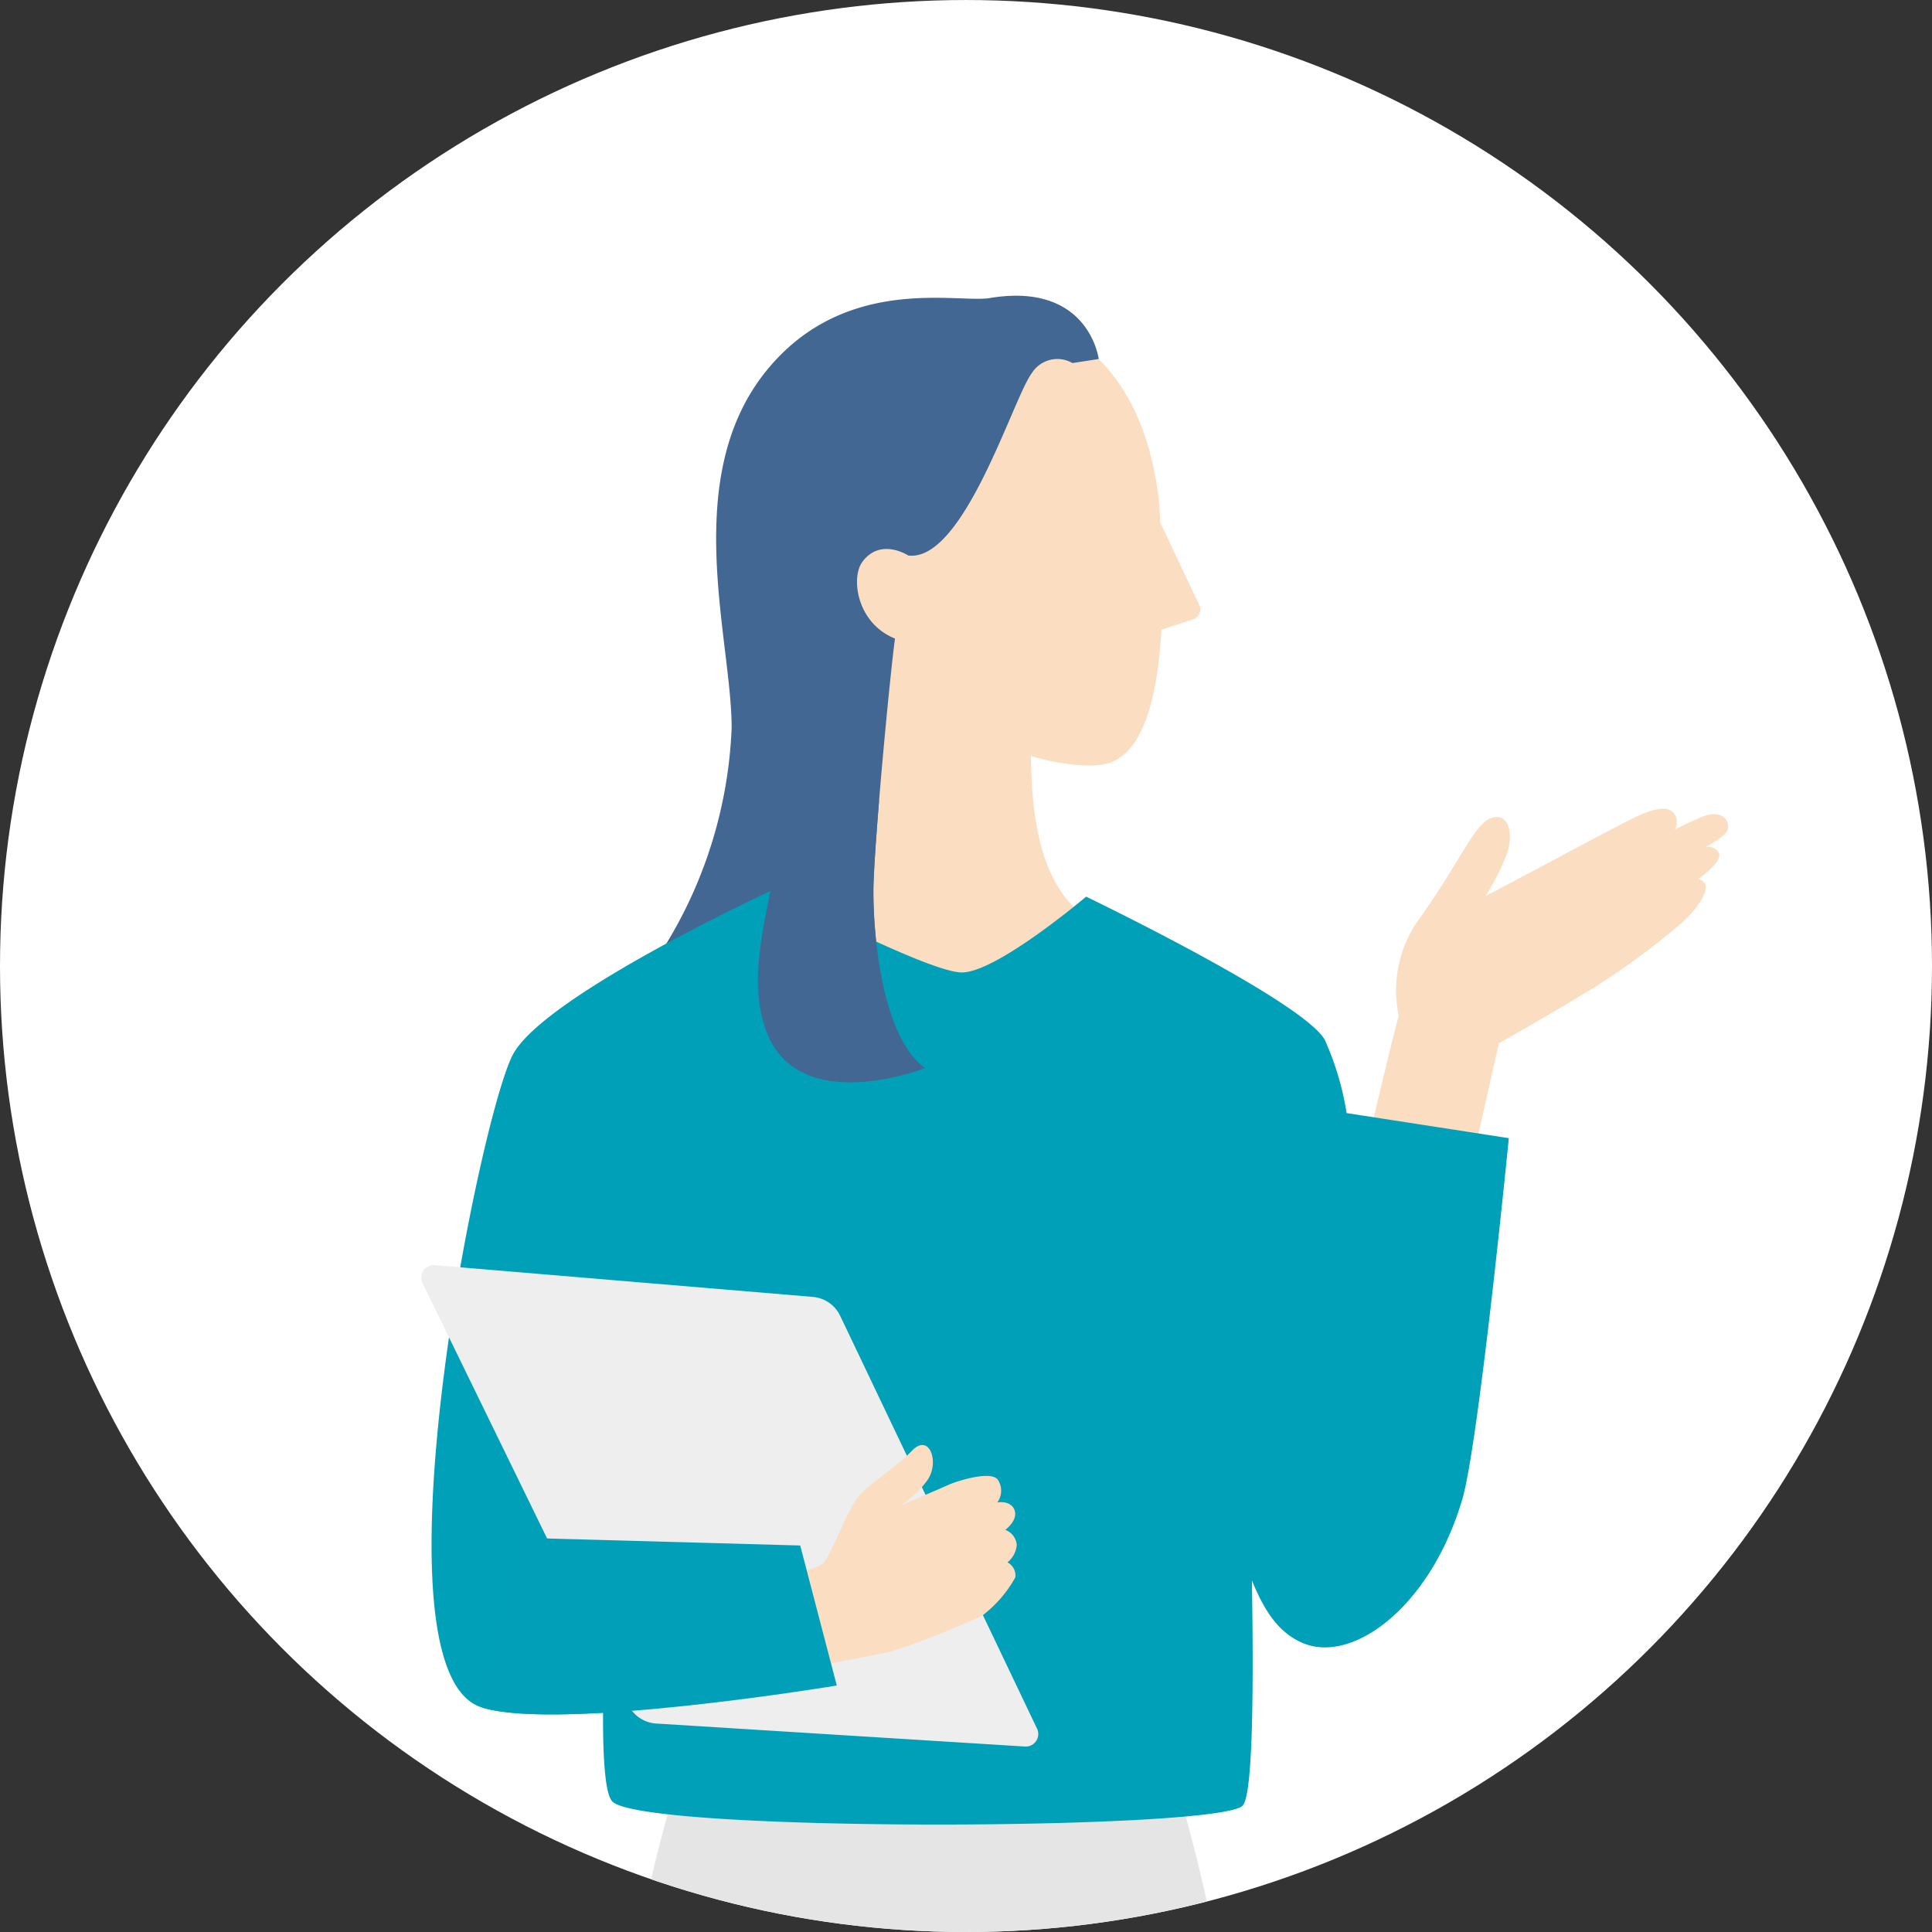 <svg xmlns="http://www.w3.org/2000/svg" width="130" height="130.001" viewBox="0 0 130 130.001"><rect x="0" y="0" width="130" height="130.001" fill="#333333" stroke="none"/><defs><clipPath id="a"><circle cx="65" cy="65" r="65" transform="translate(-.001 -.002)" fill="#fff"/></clipPath></defs><g transform="translate(-.033 .464)"><circle cx="65" cy="65" r="65" transform="translate(.033 -.463)" fill="#fff"/><g transform="translate(.034 -.462)" clip-path="url(#a)"><path d="M73.011 229.141s-1.3 19.1-.141 21.254 3.915 6.261 6.2 8.008 5.562 3.106 5.117 6.135c-.323 2.194-7.484 2.052-10.528.732a24.973 24.973 0 01-8.429-6.393c-2.6-2.791-1.51-7.7-.477-10.131s-.968-16.819-.968-16.819z" fill="#fbdec1"/><path d="M64.274 250.079a32.033 32.033 0 002.312 4.232c1.582 2.429 7.722 5 10.139 4.512.671-.137.983-.8 1.121-1.531a11.694 11.694 0 001.231 1.111c2.289 1.746 5.562 3.106 5.117 6.135-.323 2.193-7.484 2.052-10.528.732a22.736 22.736 0 01-7.029-4.958l-1.326.062a.88.88 0 01-.908-.732l-.736-4.37s-.408-3.582.607-5.193z" fill="#c8c9ca"/><path d="M57.861 229.119s-2.485 19.446-1.429 21.717 3.623 6.637 5.859 8.56 5.5 3.511 4.859 6.581c-.462 2.223-7.773 1.646-10.806.112a25.57 25.57 0 01-8.23-7.043c-2.493-3.01-1.079-7.961.124-10.385s.026-17.251.026-17.251z" fill="#fbdec1"/><path d="M47.67 249.993a32.789 32.789 0 002.1 4.466c1.471 2.579 7.591 5.582 10.091 5.225.694-.1 1.054-.764 1.239-1.5a12.033 12.033 0 001.191 1.21c2.235 1.924 5.5 3.511 4.86 6.581-.462 2.223-7.773 1.646-10.806.113a23.276 23.276 0 01-6.886-5.492l-1.359-.016a.9.9 0 01-.884-.8l-.488-4.512s-.179-3.655.942-5.275z" fill="#c8c9ca"/><path d="M114.697 54.897c-.367.127-1.106.471-2 .911a1.016 1.016 0 00.069-.867c-.3-.693-1.147-.769-3.023.183-1.15.584-3.44 1.795-5.027 2.648-1.254.674-3.505 1.86-4.763 2.522a14.558 14.558 0 001.514-3.071c.361-1.327-.042-2.533-1.1-2.194-1.187.38-2.165 3.082-5.008 6.989a8.238 8.238 0 00-1.243 6.334c-.486 1.726-2.019 8.3-2.019 8.3l7.054 1.1 1.706-7.551s3.837-2.167 6.458-3.789a51.858 51.858 0 005.408-3.94c1.637-1.328 2.321-2.654 1.954-3.073a.808.808 0 00-.382-.265c.8-.6 1.595-1.342 1.345-1.775a.789.789 0 00-.905-.345c.952-.535 1.369-.868 1.489-1.126.243-.528-.248-1.434-1.527-.991zm-59.969 4.211l-4.743 4.172 18.754 13.125 7.51-13.563c-7.166-.723-6.832-9.951-6.895-12.971v-8.1H56.597s.973 14.318-1.869 17.337z" fill="#fbdec1"/><path d="M61.557 44.359c2.305 6.235 11.143 7.788 13.229 6.928 1.282-.529 2.992-2.252 3.359-8.913l2.156-.711a.684.684 0 00.4-.943l-2.628-5.556c-.029-.491-.038-.995-.1-1.515-1.541-13.32-11.937-12.7-11.937-12.7a11.816 11.816 0 00-11.793 9.039c-2.764 10.304 7.314 14.371 7.314 14.371z" fill="#fbdec1"/><path d="M66.593 20.053c-2.165.36-9.635-1.588-14.912 4.754-6 7.211-2.451 18.161-2.451 24.156a30.2 30.2 0 01-5.824 16.663l7.612-.185a10 10 0 00.557 3.973c2.2 5.8 10.667 2.453 10.667 2.453-3.075-2.21-3.574-9.852-3.46-12.6.175-4.182 1.164-14.379 1.44-16.3-2.6-1.054-2.961-4.1-2.213-5.138 1.215-1.694 3.107-.451 3.107-.451 3.748.453 7.07-10.651 8.314-12.274a2.023 2.023 0 012.731-.676l1.768-.274s-.649-5.215-7.336-4.101z" fill="#416792"/><path d="M62.335 240.616c-18.979 0-23.56-2.289-29.465-3.372 0 0 3.245-34.747 4.519-52.96 1.13-16.154 2.072-44.435 8.224-64.566h33.443c6.152 20.131 7.093 48.412 8.224 64.566 1.275 18.213 4.519 52.96 4.519 52.96-5.904 1.083-10.485 3.372-29.464 3.372z" fill="#e5e5e6"/><path d="M82.858 237.61a.819.819 0 01-.817-.772l-5.42-95.739a.819.819 0 111.635-.093l5.42 95.735a.819.819 0 01-.771.864zm-10.259 1.237a.818.818 0 01-.818-.8l-2.361-96.483a.818.818 0 01.8-.838.8.8 0 01.839.8l2.361 96.483a.819.819 0 01-.8.838zm-30.933-1.674h-.054a.818.818 0 01-.764-.87l6.158-95.3a.819.819 0 111.634.105l-6.158 95.3a.819.819 0 01-.816.765zm9.911 1.345h-.03a.819.819 0 01-.789-.847l3.443-96.153a.819.819 0 111.636.059l-3.443 96.153a.818.818 0 01-.817.788zm10.817.653a.819.819 0 01-.819-.819v-97.417a.819.819 0 111.637 0v97.417a.819.819 0 01-.818.819z" fill="#fff"/><path d="M90.61 74.895a19.432 19.432 0 00-1.466-4.924c-1.461-2.619-16.062-9.639-16.062-9.639s-6.062 5.14-8.388 5.1-12.744-5.529-12.744-5.529-15.264 7.035-17.428 11.035c-2.259 4.177-9.807 41.575-2.094 43.954 1.685.519 4.757.55 8.148.354-.013 3.231.159 5.5.627 5.972 2.081 2.1 41.019 1.945 42.425.263.654-.782.736-7.347.609-15.142.905 2.23 1.916 3.611 3.5 4.246 3.317 1.33 8.509-2.452 10.653-9.693 1.109-3.746 3.134-24.31 3.134-24.31z" fill="#00a0b8"/><path d="M29.259 85.128l25.435 2.136a2.241 2.241 0 011.837 1.269l13.25 27.785a.842.842 0 01-.812 1.2l-24.82-1.548a2.244 2.244 0 01-1.876-1.256L28.43 86.336a.841.841 0 01.829-1.208z" fill="#eeeeef"/><path d="M48.434 106.907s6.405-1.014 7.006-1.77 1.574-3.617 2.427-4.555 2.281-1.714 3.5-2.972 1.911.919.955 2.093a6.763 6.763 0 01-1.754 1.611s2.628-1.12 3.245-1.4 2.881-.982 3.329-.344a1.332 1.332 0 01-.035 1.523s.885-.171 1.154.508-.618 1.341-.618 1.341a1.175 1.175 0 01.77 1 1.669 1.669 0 01-.624 1.182 1.007 1.007 0 01.531 1.008 8.191 8.191 0 01-2.2 2.554 51.722 51.722 0 01-6.043 2.4c-1.26.345-10.99 2.079-10.99 2.079z" fill="#fbdec1"/><path d="M52.824 54.28c-.577 5.67-2.88 10.831-1.25 15.134 2.2 5.8 10.667 2.453 10.667 2.453-3.075-2.21-3.574-9.852-3.46-12.6.056-1.342.2-3.3.369-5.411z" fill="#416792"/><path d="M35.205 103.475l18.639.516 2.46 9.421s-18.64 3.095-23.877 1.48z" fill="#01a0b8"/></g></g></svg>